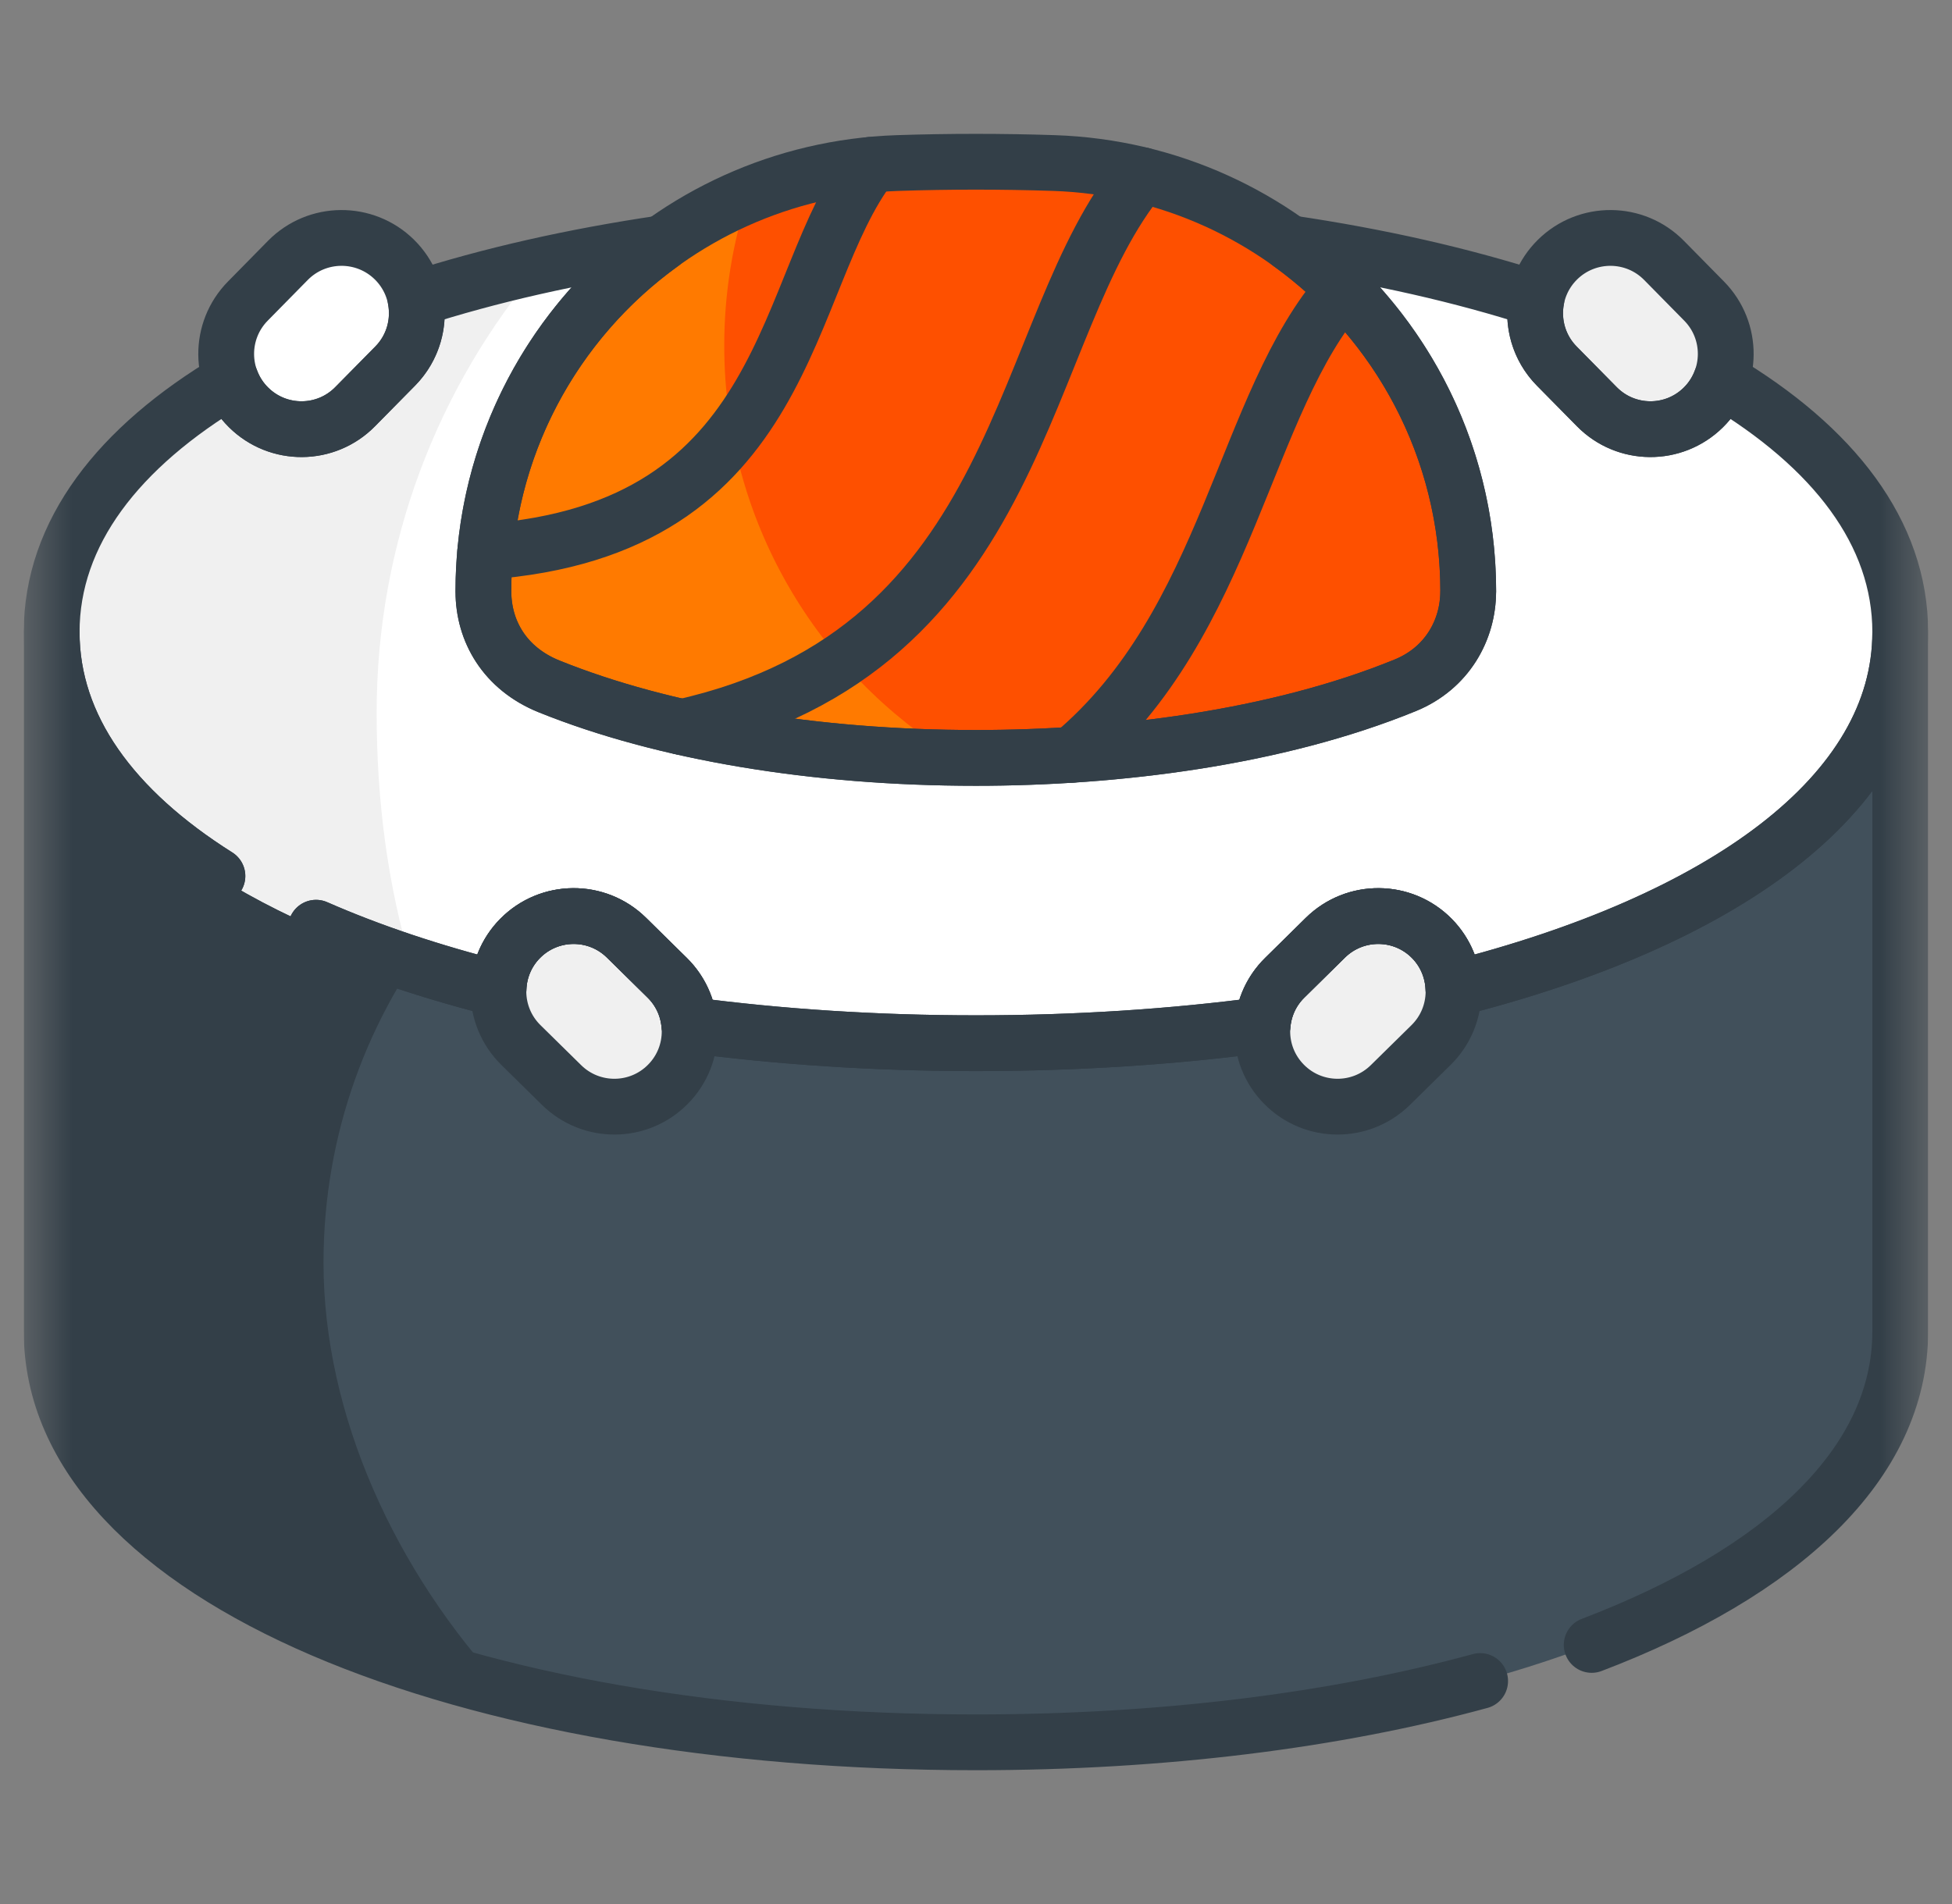 <svg width="41" height="40" viewBox="0 0 41 40" fill="none" xmlns="http://www.w3.org/2000/svg">
<rect x="0" y="0" width="41" height="40" fill="#808080" stroke="none"/>
<g clip-path="url(#clip0_11994_1537)">
<mask id="mask0_11994_1537" style="mask-type:luminance" maskUnits="userSpaceOnUse" x="0" y="0" width="41" height="40">
<path d="M0.5 3.8147e-06H40.5V40H0.5V3.8147e-06Z" fill="white"/>
</mask>
<g mask="url(#mask0_11994_1537)">
<path d="M39.913 27.968C39.913 33.169 31.221 36.603 20.499 36.603C9.777 36.603 1.085 33.169 1.085 27.968V13.281H39.913V27.968Z" fill="#41505B"/>
<path d="M15.567 15.369V13.28H1.085V27.968C1.085 31.418 4.91 34.09 10.615 35.498C8.305 33.022 6.795 29.729 6.795 26.528C6.795 21.12 10.534 16.587 15.567 15.369Z" fill="#333F48"/>
<path d="M39.913 13.281C39.913 18.481 31.221 21.916 20.499 21.916C9.777 21.916 1.085 18.481 1.085 13.281C1.085 8.08 9.777 4.646 20.499 4.646C31.221 4.646 39.913 8.08 39.913 13.281Z" fill="white"/>
<path d="M28.621 6.507L27.904 6.26L27.791 5.673C26.879 4.868 25.801 4.244 24.614 3.859L23.581 3.917L23.344 3.547L23.345 3.547C22.95 3.48 22.547 3.439 22.136 3.425C21.594 3.407 21.047 3.398 20.496 3.398C20.036 3.398 19.581 3.405 19.128 3.418L18.294 3.78L17.518 3.57C13.778 4.259 10.864 7.249 10.267 10.998L10.468 11.609L10.157 12.181C10.155 12.262 10.153 12.344 10.153 12.425H10.154C10.154 13.257 10.602 14.044 11.533 14.42C11.98 14.601 12.454 14.766 12.951 14.915H15.243L15.603 15.527C17.134 15.786 18.79 15.922 20.496 15.922C20.817 15.922 21.144 15.916 21.474 15.906L23.208 15.221L23.465 15.78C25.56 15.577 27.687 15.145 29.516 14.397C30.398 14.037 30.838 13.231 30.838 12.425H30.839C30.839 10.164 30.003 8.092 28.621 6.507Z" fill="#FE5000"/>
<path d="M15.212 7.262C15.212 6.159 15.389 5.098 15.714 4.104C12.867 5.284 10.764 7.877 10.267 10.998L10.469 11.608L10.157 12.181C10.155 12.262 10.153 12.343 10.153 12.425H10.154C10.154 13.257 10.602 14.044 11.533 14.42C11.98 14.6 12.454 14.765 12.951 14.915H15.243L15.603 15.527C17.009 15.765 18.521 15.898 20.08 15.918C17.161 14.141 15.212 10.929 15.212 7.262Z" fill="#FF7A00"/>
<path d="M11.795 22.794L10.94 21.953C10.318 21.34 10.31 20.338 10.923 19.716C11.536 19.094 12.537 19.086 13.159 19.699L14.014 20.541C14.636 21.154 14.644 22.155 14.031 22.777C13.418 23.4 12.417 23.407 11.795 22.794Z" fill="#F0F0F0"/>
<path d="M29.204 22.794L30.059 21.953C30.681 21.34 30.688 20.338 30.076 19.716C29.463 19.094 28.462 19.086 27.839 19.699L26.985 20.541C26.362 21.154 26.355 22.155 26.968 22.777C27.581 23.4 28.582 23.407 29.204 22.794Z" fill="#F0F0F0"/>
<path d="M35.793 6.325L34.951 5.47C34.339 4.848 33.337 4.841 32.715 5.453C32.093 6.066 32.085 7.067 32.698 7.69L33.54 8.544C34.153 9.167 35.154 9.174 35.776 8.561C36.398 7.949 36.406 6.947 35.793 6.325Z" fill="#F0F0F0"/>
<path d="M7.911 14.976C7.911 11.393 9.206 8.113 11.353 5.577C5.243 6.933 1.085 9.684 1.085 13.28C1.085 16.314 4.044 18.747 8.638 20.248C8.148 18.613 7.911 16.835 7.911 14.976Z" fill="#F0F0F0"/>
<path d="M5.206 6.325L6.047 5.47C6.66 4.848 7.662 4.841 8.284 5.453C8.906 6.066 8.914 7.067 8.301 7.69L7.459 8.544C6.846 9.167 5.845 9.174 5.223 8.561C4.6 7.949 4.593 6.947 5.206 6.325Z" fill="white"/>
<path d="M10.192 11.592C16.686 11.129 16.404 5.92 18.298 3.461" stroke="#333F48" stroke-width="1.172" stroke-miterlimit="10" stroke-linecap="round" stroke-linejoin="round"/>
<path d="M14.321 15.274C21.606 13.647 21.334 6.858 23.986 3.679" stroke="#333F48" stroke-width="1.172" stroke-miterlimit="10" stroke-linecap="round" stroke-linejoin="round"/>
<path d="M35.793 6.325L34.951 5.47C34.339 4.848 33.337 4.841 32.715 5.453C32.093 6.066 32.085 7.067 32.698 7.69L33.54 8.544C34.153 9.167 35.154 9.174 35.776 8.561C36.398 7.949 36.406 6.947 35.793 6.325Z" stroke="#333F48" stroke-width="1.172" stroke-miterlimit="10" stroke-linecap="round" stroke-linejoin="round"/>
<path d="M5.206 6.325L6.047 5.47C6.66 4.848 7.662 4.841 8.284 5.453C8.906 6.066 8.914 7.067 8.301 7.69L7.459 8.544C6.846 9.167 5.845 9.174 5.223 8.561C4.6 7.949 4.593 6.947 5.206 6.325Z" stroke="#333F48" stroke-width="1.172" stroke-miterlimit="10" stroke-linecap="round" stroke-linejoin="round"/>
<path d="M11.795 22.794L10.94 21.953C10.318 21.34 10.31 20.338 10.923 19.716C11.536 19.094 12.537 19.086 13.159 19.699L14.014 20.541C14.636 21.154 14.644 22.155 14.031 22.777C13.418 23.4 12.417 23.407 11.795 22.794Z" stroke="#333F48" stroke-width="1.172" stroke-miterlimit="10" stroke-linecap="round" stroke-linejoin="round"/>
<path d="M29.204 22.794L30.059 21.953C30.681 21.34 30.688 20.338 30.076 19.716C29.463 19.094 28.462 19.086 27.839 19.699L26.985 20.541C26.362 21.154 26.355 22.155 26.968 22.777C27.581 23.4 28.582 23.407 29.204 22.794Z" stroke="#333F48" stroke-width="1.172" stroke-miterlimit="10" stroke-linecap="round" stroke-linejoin="round"/>
<path d="M4.567 18.404C2.373 17.02 1.085 15.281 1.085 13.28V27.968C1.085 33.169 9.777 36.603 20.5 36.603C24.407 36.603 28.043 36.147 31.089 35.315" stroke="#333F48" stroke-width="1.172" stroke-miterlimit="10" stroke-linecap="round" stroke-linejoin="round"/>
<path d="M33.432 34.557C37.409 33.041 39.913 30.759 39.913 27.968V13.281C39.913 16.701 36.153 19.358 30.528 20.776C30.515 20.392 30.366 20.012 30.076 19.716C29.463 19.094 28.462 19.087 27.839 19.7L26.985 20.541C26.705 20.816 26.551 21.17 26.52 21.532C24.624 21.783 22.601 21.916 20.499 21.916C18.398 21.916 16.374 21.783 14.479 21.532C14.448 21.17 14.293 20.816 14.014 20.541L13.159 19.7C12.537 19.087 11.536 19.094 10.923 19.716C10.632 20.012 10.483 20.392 10.471 20.776C9.067 20.422 7.78 19.991 6.638 19.49" stroke="#333F48" stroke-width="1.172" stroke-miterlimit="10" stroke-linecap="round" stroke-linejoin="round"/>
<path d="M6.638 19.49C7.78 19.991 9.067 20.422 10.471 20.775C10.483 20.392 10.632 20.011 10.923 19.716C11.536 19.094 12.537 19.087 13.159 19.699L14.014 20.541C14.293 20.816 14.448 21.169 14.479 21.532C16.374 21.783 18.398 21.916 20.499 21.916C22.601 21.916 24.624 21.783 26.52 21.532C26.551 21.169 26.705 20.816 26.985 20.541L27.839 19.699C28.462 19.087 29.463 19.094 30.076 19.716C30.366 20.011 30.515 20.392 30.528 20.775C36.153 19.358 39.913 16.701 39.913 13.281C39.913 11.195 38.514 9.394 36.148 7.984C36.07 8.195 35.947 8.393 35.776 8.561C35.154 9.174 34.153 9.167 33.54 8.544L32.698 7.69C32.32 7.306 32.179 6.777 32.272 6.285C30.711 5.782 28.965 5.385 27.083 5.108C29.361 6.746 30.839 9.417 30.839 12.425H30.838C30.838 13.231 30.398 14.037 29.516 14.397C26.806 15.505 23.441 15.922 20.496 15.922C17.116 15.922 13.932 15.389 11.533 14.42C10.601 14.044 10.153 13.257 10.153 12.425H10.153C10.153 9.418 11.63 6.747 13.907 5.11C12.029 5.387 10.285 5.782 8.727 6.285C8.82 6.777 8.679 7.306 8.301 7.69L7.459 8.544C6.846 9.167 5.845 9.174 5.223 8.561C5.052 8.393 4.929 8.195 4.851 7.984C2.484 9.394 1.085 11.195 1.085 13.281C1.085 15.281 2.372 17.021 4.566 18.404" stroke="#333F48" stroke-width="1.172" stroke-miterlimit="10" stroke-linecap="round" stroke-linejoin="round"/>
<path d="M22.136 3.425C21.594 3.407 21.047 3.398 20.496 3.398C19.945 3.398 19.398 3.407 18.857 3.425C14.003 3.588 10.153 7.569 10.153 12.425H10.154C10.154 13.257 10.602 14.044 11.533 14.42C13.933 15.389 17.116 15.922 20.496 15.922C23.441 15.922 26.806 15.505 29.516 14.397C30.398 14.037 30.838 13.231 30.838 12.425H30.839C30.839 7.569 26.989 3.588 22.136 3.425Z" stroke="#333F48" stroke-width="1.172" stroke-miterlimit="10" stroke-linecap="round" stroke-linejoin="round"/>
<path d="M22.517 15.857C25.829 13.081 26.111 8.466 28.217 6.073" stroke="#333F48" stroke-width="1.172" stroke-miterlimit="10" stroke-linecap="round" stroke-linejoin="round"/>
</g>
</g>
<defs>
<clipPath id="clip0_11994_1537">
<rect width="40" height="40" fill="white" transform="translate(0.5)"/>
</clipPath>
</defs>
</svg>
